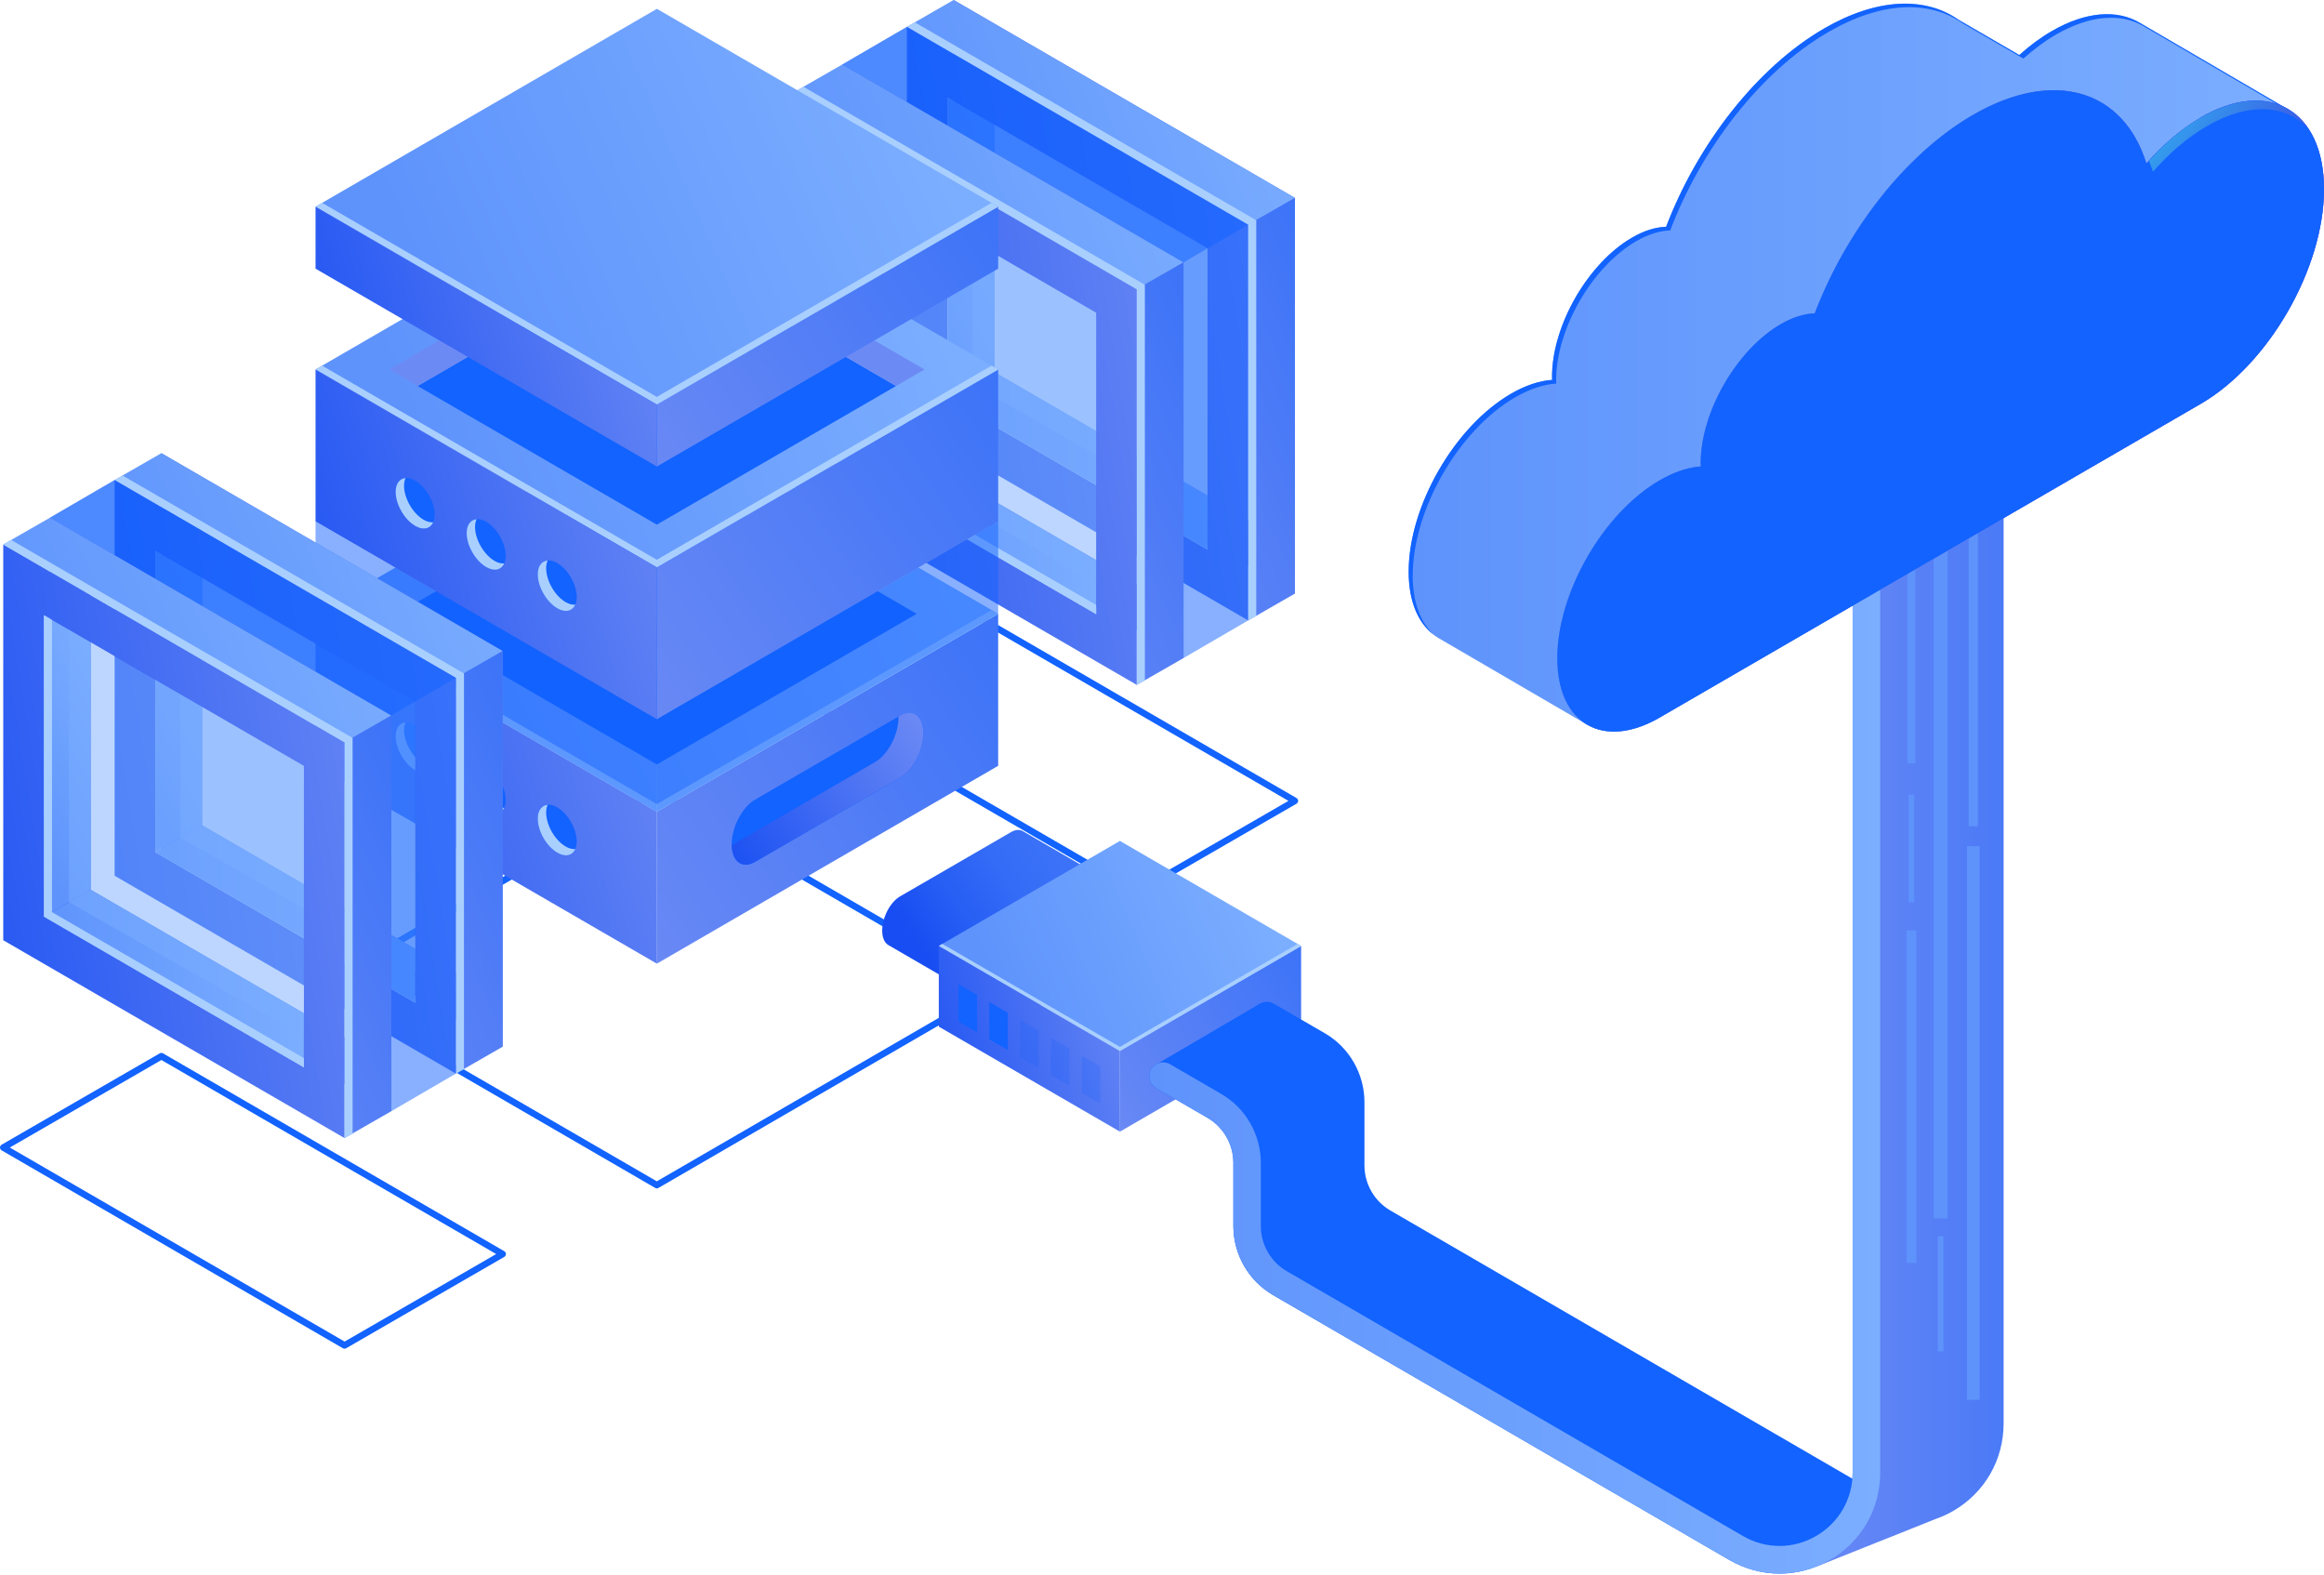<svg width="900" height="610" viewBox="0 0 900 610" fill="none" xmlns="http://www.w3.org/2000/svg">
<path d="M440.235 346.754C440.021 346.754 439.806 346.692 439.592 346.569L307.429 269.961C307.03 269.745 306.785 269.314 306.785 268.853C306.785 268.391 307.03 267.991 307.429 267.745L368.651 232.38C369.05 232.164 369.51 232.164 369.908 232.38L502.071 308.988C502.469 309.204 502.714 309.635 502.714 310.096C502.714 310.558 502.469 310.958 502.071 311.204L440.848 346.569C440.665 346.692 440.45 346.723 440.205 346.723L440.235 346.754ZM310.617 268.853L440.266 343.984L498.974 310.096L369.326 234.965L310.648 268.853H310.617Z" fill="#1263FF"/>
<path d="M369.295 -0V153.217L501.458 229.825V76.608L369.295 -0ZM385.083 27.424L485.7 85.749V202.401L385.083 144.075V27.424Z" fill="url(#paint0_linear_2489_10)"/>
<path d="M351.207 10.403V163.62L483.37 240.229V87.011L351.207 10.403ZM366.995 37.827L467.612 96.153V212.805L366.995 154.479V37.827Z" fill="url(#paint1_linear_2489_10)"/>
<path d="M351.207 10.403L369.295 -0L501.488 76.608L483.37 87.011L351.207 10.403Z" fill="url(#paint2_linear_2489_10)"/>
<path d="M501.488 76.608L483.37 87.011V240.229L501.488 229.825V76.608Z" fill="url(#paint3_linear_2489_10)"/>
<path d="M385.083 144.075L366.995 154.479V37.827L385.083 48.322V144.075Z" fill="url(#paint4_linear_2489_10)"/>
<path d="M385.083 144.075L366.995 154.479L467.612 212.774V191.906L385.083 144.075Z" fill="url(#paint5_linear_2489_10)"/>
<path opacity="0.5" d="M376.683 148.908V43.49L467.612 96.153V200.739L376.683 148.908Z" fill="#7BAEFF"/>
<path d="M326.191 24.961V178.178L458.354 254.787V101.57L326.191 24.961ZM341.949 52.385L442.566 110.711V227.363L341.949 169.037V52.385Z" fill="url(#paint6_linear_2489_10)"/>
<path d="M308.073 35.365V188.582L440.236 265.19V111.973L308.073 35.365ZM323.862 62.789L424.478 121.114V237.766L323.862 179.44V62.789Z" fill="url(#paint7_linear_2489_10)"/>
<path d="M308.073 35.364L326.192 24.961L458.354 101.57L440.236 111.973L308.073 35.364Z" fill="url(#paint8_linear_2489_10)"/>
<path d="M458.355 101.57L440.237 111.973V265.19L458.355 254.787V101.57Z" fill="url(#paint9_linear_2489_10)"/>
<path d="M341.949 169.037L323.861 179.44V62.789L341.949 73.284V169.037Z" fill="url(#paint10_linear_2489_10)"/>
<path d="M341.949 169.037L323.861 179.44L424.477 237.735V216.867L341.949 169.037Z" fill="url(#paint11_linear_2489_10)"/>
<path opacity="0.5" d="M333.549 173.869V68.452L424.478 121.114V225.701L333.549 173.869Z" fill="#7BAEFF"/>
<path d="M440.236 111.973L308.073 35.365L311.2 33.641L443.363 110.25V263.467L440.236 265.19V111.973Z" fill="#A9CFFF"/>
<path d="M483.372 87.011L351.209 10.403L354.336 8.679L486.499 85.288V238.505L483.372 240.228V87.011Z" fill="#A9CFFF"/>
<path d="M323.861 62.789L326.988 64.605V177.717L424.477 234.227V237.735L323.861 179.44V62.789Z" fill="#A9CFFF"/>
<path opacity="0.5" d="M326.191 24.962L351.208 10.403L483.37 87.012V240.229L458.354 254.787V101.57L326.191 24.962Z" fill="#1263FF"/>
<path opacity="0.5" d="M483.37 87.012L458.354 101.57L326.191 24.962L351.208 10.403L483.37 87.012Z" fill="#1263FF"/>
<path d="M254.362 460.144C254.147 460.144 253.933 460.082 253.718 459.959L122.322 383.781C121.923 383.566 121.678 383.135 121.678 382.673C121.678 382.212 121.923 381.811 122.322 381.565L253.749 305.388C254.147 305.172 254.638 305.172 255.006 305.388L386.402 381.565C386.8 381.781 387.046 382.212 387.046 382.673C387.046 383.135 386.8 383.535 386.402 383.781L255.006 459.959C254.822 460.082 254.607 460.144 254.362 460.144ZM125.48 382.704L254.362 457.404L383.244 382.704L254.362 308.004L125.48 382.704Z" fill="#1263FF"/>
<path d="M254.362 373.132L386.556 296.523V237.674L254.362 314.282V373.132Z" fill="url(#paint12_linear_2489_10)"/>
<path d="M254.362 314.282L386.555 237.674L254.393 161.065L122.2 237.674L254.362 314.282Z" fill="url(#paint13_linear_2489_10)"/>
<path d="M254.362 296L355.009 237.674L254.393 179.348L153.746 237.674L254.362 296Z" fill="#1263FF"/>
<path d="M122.2 296.523L254.393 373.132V314.282L122.2 237.674V296.523Z" fill="url(#paint14_linear_2489_10)"/>
<path d="M254.362 278.517L386.556 201.909V143.06L254.362 219.668V278.517Z" fill="url(#paint15_linear_2489_10)"/>
<path d="M254.362 219.668L386.555 143.06L254.393 66.451L122.2 143.06L254.362 219.668Z" fill="url(#paint16_linear_2489_10)"/>
<path d="M254.362 216.744L384.011 141.582L386.555 143.06L254.362 219.668L122.2 143.06L124.744 141.582L254.362 216.744Z" fill="#A9CFFF"/>
<path d="M254.362 311.358L384.011 236.197L386.555 237.674L254.362 314.282L122.2 237.674L124.744 236.197L254.362 311.358Z" fill="#A9CFFF"/>
<path d="M254.393 95.753L347.008 149.462L254.362 203.14L161.747 149.462L254.393 95.753Z" fill="#1263FF"/>
<path d="M254.393 95.753L161.748 149.462L150.742 143.06L254.393 83.01L358.014 143.06L347.008 149.462L254.393 95.753Z" fill="#6C8AF4"/>
<path d="M122.2 201.909L254.393 278.517V219.668L122.2 143.06V201.909Z" fill="url(#paint17_linear_2489_10)"/>
<path d="M208.254 222.377C208.254 227.209 211.627 233.088 215.796 235.519C219.965 237.951 223.338 235.981 223.338 231.149C223.338 226.317 219.965 220.438 215.796 218.006C211.627 215.575 208.254 217.545 208.254 222.377Z" fill="#1263FF"/>
<path d="M180.755 206.403C180.755 211.235 184.127 217.114 188.297 219.545C192.466 221.977 195.838 220.007 195.838 215.175C195.838 210.343 192.466 204.464 188.297 202.032C184.127 199.601 180.755 201.571 180.755 206.403Z" fill="#1263FF"/>
<path d="M153.225 190.459C153.225 195.292 156.597 201.17 160.766 203.602C164.936 206.033 168.308 204.063 168.308 199.231C168.308 194.399 164.936 188.52 160.766 186.089C156.597 183.657 153.225 185.627 153.225 190.459Z" fill="#1263FF"/>
<path d="M212.087 217.021C211.719 217.822 211.504 218.837 211.504 220.007C211.504 224.839 214.876 230.718 219.046 233.149C220.395 233.95 221.682 234.227 222.786 234.134C221.652 236.658 218.954 237.366 215.796 235.519C211.627 233.088 208.254 227.209 208.254 222.377C208.254 219.114 209.818 217.206 212.087 217.021Z" fill="#A9CFFF"/>
<path d="M184.555 201.047C184.187 201.847 183.973 202.863 183.973 204.033C183.973 208.865 187.345 214.744 191.514 217.175C192.863 217.976 194.151 218.253 195.255 218.16C194.12 220.715 191.422 221.392 188.265 219.545C184.095 217.114 180.723 211.235 180.723 206.403C180.723 203.14 182.287 201.232 184.555 201.047Z" fill="#A9CFFF"/>
<path d="M157.057 185.104C156.689 185.904 156.474 186.92 156.474 188.089C156.474 192.921 159.847 198.8 164.016 201.232C165.365 202.032 166.652 202.309 167.756 202.217C166.622 204.741 163.924 205.448 160.766 203.602C156.597 201.17 153.225 195.291 153.225 190.459C153.225 187.197 154.788 185.288 157.057 185.104Z" fill="#A9CFFF"/>
<path d="M208.254 316.991C208.254 321.823 211.627 327.702 215.796 330.134C219.965 332.565 223.338 330.595 223.338 325.763C223.338 320.931 219.965 315.052 215.796 312.62C211.627 310.189 208.254 312.159 208.254 316.991Z" fill="#1263FF"/>
<path d="M180.755 301.017C180.755 305.849 184.127 311.728 188.297 314.159C192.466 316.591 195.838 314.621 195.838 309.789C195.838 304.956 192.466 299.078 188.297 296.646C184.127 294.214 180.755 296.184 180.755 301.017Z" fill="#1263FF"/>
<path d="M153.225 285.073C153.225 289.906 156.597 295.784 160.766 298.216C164.936 300.647 168.308 298.678 168.308 293.845C168.308 289.013 164.936 283.134 160.766 280.703C156.597 278.271 153.225 280.241 153.225 285.073Z" fill="#1263FF"/>
<path d="M212.087 311.635C211.719 312.436 211.504 313.451 211.504 314.621C211.504 319.453 214.876 325.332 219.046 327.763C220.395 328.564 221.682 328.841 222.786 328.748C221.652 331.303 218.954 331.98 215.796 330.133C211.627 327.702 208.254 321.823 208.254 316.991C208.254 313.728 209.818 311.82 212.087 311.635Z" fill="#A9CFFF"/>
<path d="M184.555 295.661C184.187 296.462 183.973 297.477 183.973 298.647C183.973 303.479 187.345 309.358 191.514 311.789C192.863 312.59 194.151 312.867 195.255 312.774C194.12 315.329 191.422 316.006 188.265 314.159C184.095 311.728 180.723 305.849 180.723 301.017C180.723 297.754 182.287 295.846 184.555 295.661Z" fill="#A9CFFF"/>
<path d="M157.057 279.718C156.689 280.518 156.474 281.533 156.474 282.703C156.474 287.535 159.847 293.414 164.016 295.846C165.365 296.646 166.652 296.923 167.756 296.831C166.622 299.385 163.924 300.062 160.766 298.216C156.597 295.784 153.225 289.905 153.225 285.073C153.225 281.811 154.788 279.902 157.057 279.718Z" fill="#A9CFFF"/>
<path d="M254.362 180.641L386.556 104.032V80.025L254.362 156.633V180.641Z" fill="url(#paint18_linear_2489_10)"/>
<path d="M254.362 156.633L386.555 80.025L254.393 3.416L122.2 80.025L254.362 156.633Z" fill="url(#paint19_linear_2489_10)"/>
<path d="M254.362 153.678L384.011 78.547L386.555 80.025L254.362 156.633L122.2 80.025L124.744 78.547L254.362 153.678Z" fill="#A9CFFF"/>
<path d="M122.2 104.032L254.393 180.641V156.633L122.2 80.025V104.032Z" fill="url(#paint20_linear_2489_10)"/>
<path opacity="0.5" d="M386.555 201.909V237.674L254.361 314.282L254.392 278.517L386.555 201.909Z" fill="#1263FF"/>
<path opacity="0.5" d="M122.2 201.909V237.674L254.362 314.282L254.393 278.517L122.2 201.909Z" fill="#1263FF"/>
<path d="M292.377 333.735L348.541 301.201C353.507 298.308 357.554 290.583 357.554 283.935C357.554 277.286 353.538 274.208 348.541 277.102L292.377 309.635C287.411 312.528 283.364 320.254 283.364 326.902C283.364 333.55 287.38 336.628 292.377 333.735Z" fill="#1263FF"/>
<path d="M338.945 295.046C343.911 292.152 347.958 284.427 347.958 277.779C347.958 277.656 347.958 277.532 347.958 277.409L348.54 277.071C353.507 274.178 357.553 277.255 357.553 283.904C357.553 290.552 353.537 298.277 348.54 301.171L292.377 333.704C287.502 336.535 283.547 333.642 283.394 327.24L338.945 295.046Z" fill="url(#paint21_linear_2489_10)"/>
<path d="M133.42 522.224C133.205 522.224 132.99 522.163 132.776 522.04L0.644 445.431C0.245 445.216 0 444.785 0 444.323C0 443.862 0.245 443.461 0.644 443.215L61.866 407.85C62.264 407.635 62.724 407.635 63.123 407.85L195.285 484.459C195.684 484.674 195.929 485.105 195.929 485.567C195.929 486.029 195.684 486.429 195.285 486.675L134.063 522.04C133.879 522.163 133.665 522.194 133.45 522.194L133.42 522.224ZM3.801 444.323L133.45 519.454L192.158 485.567L62.51 410.436L3.801 444.323Z" fill="#1263FF"/>
<path d="M62.48 175.47V328.687L194.642 405.296V252.079L62.48 175.47ZM78.268 202.894L178.884 261.22V377.872L78.268 319.546V202.894Z" fill="url(#paint22_linear_2489_10)"/>
<path d="M44.392 185.873V339.09L176.555 415.699V262.482L44.392 185.873ZM60.15 213.297L160.766 271.623V388.275L60.15 329.949V213.297Z" fill="url(#paint23_linear_2489_10)"/>
<path d="M44.392 185.873L62.48 175.47L194.642 252.079L176.555 262.482L44.392 185.873Z" fill="url(#paint24_linear_2489_10)"/>
<path d="M194.642 252.078L176.555 262.482V415.699L194.642 405.296V252.078Z" fill="url(#paint25_linear_2489_10)"/>
<path d="M78.268 319.546L60.149 329.949V213.297L78.237 223.793L78.268 319.546Z" fill="url(#paint26_linear_2489_10)"/>
<path d="M78.268 319.546L60.149 329.949L160.766 388.244L160.797 367.376L78.268 319.546Z" fill="url(#paint27_linear_2489_10)"/>
<path opacity="0.5" d="M69.838 324.378V218.961L160.767 271.623V376.21L69.838 324.378Z" fill="#7BAEFF"/>
<path d="M19.376 200.432V353.649L151.539 430.257V277.04L19.376 200.432ZM35.134 227.856L135.75 286.181V402.833L35.134 344.507V227.856Z" fill="url(#paint28_linear_2489_10)"/>
<path d="M1.256 210.835V364.052L133.419 440.66V287.443L1.256 210.835ZM17.045 238.259L117.661 296.585V413.236L17.045 354.91V238.259Z" fill="url(#paint29_linear_2489_10)"/>
<path d="M1.256 210.835L19.375 200.432L151.537 277.04L133.419 287.443L1.256 210.835Z" fill="url(#paint30_linear_2489_10)"/>
<path d="M151.538 277.04L133.42 287.443V440.66L151.538 430.257V277.04Z" fill="url(#paint31_linear_2489_10)"/>
<path d="M35.133 344.507L17.045 354.91V238.259L35.133 248.754V344.507Z" fill="url(#paint32_linear_2489_10)"/>
<path d="M35.133 344.507L17.045 354.91L117.661 413.206V392.338L35.133 344.507Z" fill="url(#paint33_linear_2489_10)"/>
<path opacity="0.5" d="M26.732 349.34V243.922L117.661 296.585V401.171L26.732 349.34Z" fill="#7BAEFF"/>
<path d="M133.419 287.443L1.257 210.835L4.384 209.111L136.546 285.72V438.937L133.419 440.66V287.443Z" fill="#A9CFFF"/>
<path d="M176.555 262.482L44.392 185.873L47.519 184.15L179.682 260.758V413.975L176.555 415.699V262.482Z" fill="#A9CFFF"/>
<path d="M17.045 238.259L20.142 240.075V353.187L117.662 409.697V413.206L17.045 354.91V238.259Z" fill="#A9CFFF"/>
<path opacity="0.5" d="M19.375 200.432L44.392 185.873L176.554 262.482V415.699L151.538 430.257V277.04L19.375 200.432Z" fill="#1263FF"/>
<path opacity="0.5" d="M176.554 262.482L151.538 277.04L19.375 200.432L44.392 185.873L176.554 262.482Z" fill="#1263FF"/>
<path d="M341.643 360.328C341.643 355.218 344.739 349.309 348.54 347.093L391.583 322.162C393.392 321.116 395.047 321.116 396.273 321.916L443.792 349.494L391.399 393.415L343.972 365.899C342.562 365.037 341.643 363.098 341.643 360.328Z" fill="url(#paint34_linear_2489_10)"/>
<path d="M395.936 393.045L438.978 368.115C442.78 365.899 445.876 359.989 445.876 354.88C445.876 349.77 442.78 347.431 438.978 349.647L395.936 374.578C392.134 376.794 389.038 382.704 389.038 387.813C389.038 392.922 392.134 395.262 395.936 393.045Z" fill="url(#paint35_linear_2489_10)"/>
<path d="M433.704 438.168L503.878 397.509V366.268L433.704 406.927V438.168Z" fill="url(#paint36_linear_2489_10)"/>
<path d="M433.704 406.927L503.878 366.268L433.704 325.609L363.561 366.268L433.704 406.927Z" fill="url(#paint37_linear_2489_10)"/>
<path d="M363.561 397.509L433.704 438.168V406.927L363.561 366.268V397.509Z" fill="url(#paint38_linear_2489_10)"/>
<path d="M433.705 405.357L502.53 365.468L503.879 366.268L433.705 406.927L363.562 366.268L364.91 365.468L433.705 405.357Z" fill="#A9CFFF"/>
<path d="M447.226 412.467L487.938 388.614L522.243 416.191L525.156 439.983V461.682L685.768 558.79L719.613 578.888L714.463 594.432L690.918 603.819L658.33 594.093L575.955 542.323L503.88 502.157L483.707 486.613L482.42 453.588L479.814 433.489L447.226 412.467Z" fill="#1263FF"/>
<path d="M689.201 609.298C695.885 609.298 702.568 607.543 708.669 604.004C720.87 596.925 728.136 584.275 728.136 570.116V175.593C728.136 172.638 725.745 170.238 722.802 170.238C719.859 170.238 717.467 172.638 717.467 175.593V570.116C717.467 580.396 712.164 589.599 703.304 594.739C694.444 599.879 683.836 599.879 674.977 594.739L498.3 492.184C492.107 488.583 488.275 481.904 488.275 474.733V450.263C488.275 439.275 482.389 429.057 472.916 423.547L453.111 412.067C450.567 410.59 447.317 411.451 445.846 414.037C444.374 416.591 445.263 419.854 447.808 421.331L467.612 432.812C473.805 436.413 477.637 443.092 477.637 450.263V474.733C477.637 485.721 483.523 495.939 492.996 501.449L669.673 604.004C675.774 607.543 682.457 609.298 689.14 609.298H689.201Z" fill="#1263FF"/>
<path d="M485.976 390.553C487.448 387.998 490.697 387.136 493.242 388.583L513.046 400.063C522.519 405.542 528.405 415.791 528.405 426.779V451.249C528.405 458.42 532.238 465.099 538.43 468.7L722.771 575.687C726.419 577.811 730.343 579.042 734.329 579.412C733.961 582.951 734.084 586.552 733.808 590.123C728.167 589.661 722.587 587.937 717.437 584.952L533.096 477.965C523.623 472.486 517.737 462.237 517.737 451.249V426.779C517.737 419.608 513.905 412.929 507.712 409.328L487.907 397.847C485.363 396.37 484.505 393.107 485.945 390.553H485.976Z" fill="#1263FF"/>
<path d="M704.529 606.097L720.716 585.783L723.015 561.744V503.449L722.862 197.262L765.261 204.495V184.704C765.261 181.749 767.652 179.348 770.595 179.348C773.538 179.348 775.93 181.749 775.93 184.704V551.126C775.93 565.253 768.633 577.934 756.462 585.013C754.255 586.275 751.986 587.322 749.656 588.122L704.591 606.128L704.529 606.097Z" fill="url(#paint39_linear_2489_10)"/>
<path d="M689.201 609.298C695.885 609.298 702.568 607.543 708.669 604.004C720.87 596.925 728.136 584.275 728.136 570.116V175.593C728.136 172.638 725.745 170.238 722.802 170.238C719.859 170.238 717.467 172.638 717.467 175.593V570.116C717.467 580.396 712.164 589.599 703.304 594.739C694.444 599.879 683.836 599.879 674.977 594.739L498.3 492.184C492.107 488.583 488.275 481.904 488.275 474.733V450.263C488.275 439.275 482.389 429.057 472.916 423.547L453.111 412.067C450.567 410.59 447.317 411.451 445.846 414.037C444.374 416.591 445.263 419.854 447.808 421.331L467.612 432.812C473.805 436.413 477.637 443.092 477.637 450.263V474.733C477.637 485.721 483.523 495.939 492.996 501.449L669.673 604.004C675.774 607.543 682.457 609.298 689.14 609.298H689.201Z" fill="url(#paint40_linear_2489_10)"/>
<path opacity="0.2" d="M418.898 423.178L426.072 427.333V412.898L418.898 408.743V423.178Z" fill="#1263FF"/>
<path opacity="0.2" d="M406.972 416.284L414.145 420.439V405.973L406.972 401.848V416.284Z" fill="#1263FF"/>
<path opacity="0.2" d="M395.047 409.358L402.221 413.514V399.078L395.047 394.923V409.358Z" fill="#1263FF"/>
<path d="M383.121 402.433L390.294 406.588V392.153L383.121 387.998V402.433Z" fill="#1263FF"/>
<path d="M371.195 395.539L378.369 399.694V385.259L371.195 381.103V395.539Z" fill="#1263FF"/>
<path d="M741.748 210.589H738.683V295.6H741.748V210.589Z" fill="#5E93FC"/>
<path d="M754.224 210.589H748.859V471.778H754.224V210.589Z" fill="#5E93FC"/>
<path d="M765.967 202.863H762.38V319.915H765.967V202.863Z" fill="#5E93FC"/>
<path d="M766.61 327.671H761.735V542.015H766.61V327.671Z" fill="#5E93FC"/>
<path d="M752.631 478.672H750.423V523.271H752.631V478.672Z" fill="#5E93FC"/>
<path d="M741.288 307.665H739.142V349.401H741.288V307.665Z" fill="#5E93FC"/>
<path d="M742.115 360.235H738.344V489.014H742.115V360.235Z" fill="#5E93FC"/>
<path d="M886.818 42.752L828.692 8.833C820.016 3.663 807.968 4.309 794.601 12.034C790.248 14.558 786.017 17.698 782.032 21.299L758.61 7.725C745.734 -1.354 727.125 -0.954 706.401 11.049C680.189 26.254 657.319 56.14 645.24 87.812C641.224 87.935 636.779 89.258 632.058 91.998C614.951 101.909 601.063 126.039 601.063 145.861C601.063 146.292 601.094 146.692 601.125 147.092C596.25 147.43 590.855 149.154 585.183 152.447C563.294 165.128 545.543 195.999 545.543 221.361C545.543 233.919 549.897 242.783 556.979 247L557.163 247.123C557.163 247.123 557.162 247.123 557.193 247.123L614.553 280.549L627.091 220.038L794.663 122.9C816.092 110.496 834.21 83.657 840.311 57.649L886.879 42.69L886.818 42.752Z" fill="url(#paint41_linear_2489_10)"/>
<path d="M547.106 222.777C547.106 197.415 564.857 166.544 586.746 153.863C592.417 150.57 597.813 148.846 602.688 148.508C602.688 148.077 602.626 147.707 602.626 147.277C602.626 127.455 616.483 103.324 633.621 93.414C638.342 90.674 642.818 89.351 646.803 89.228C658.882 57.556 681.752 27.67 707.964 12.465C728.688 0.4 747.328 -0 760.173 9.11L783.595 22.684C787.611 19.083 791.811 15.943 796.164 13.419C809.5 5.694 821.579 5.048 830.255 10.218L886.296 42.906L886.787 42.752L828.661 8.833C819.985 3.663 807.937 4.309 794.57 12.034C790.217 14.558 785.986 17.698 782.001 21.299L758.579 7.725C745.703 -1.354 727.094 -0.954 706.37 11.049C680.158 26.254 657.288 56.14 645.209 87.812C641.193 87.935 636.748 89.258 632.026 91.998C614.92 101.909 601.032 126.039 601.032 145.861C601.032 146.292 601.063 146.692 601.093 147.092C596.219 147.43 590.823 149.154 585.152 152.447C563.263 165.128 545.512 195.999 545.512 221.361C545.512 232.78 549.13 241.09 555.077 245.676C550.08 240.875 547.076 233.088 547.076 222.746L547.106 222.777Z" fill="#1263FF"/>
<path d="M852.175 45.583C844.664 49.954 837.552 56.079 831.206 63.312C822.438 34.995 795.643 26.193 763.944 44.568C737.732 59.772 714.862 89.659 702.783 121.33C698.767 121.453 694.322 122.777 689.601 125.516C672.494 135.427 658.606 159.557 658.606 179.379C658.606 179.81 658.637 180.21 658.668 180.61C653.793 180.949 648.398 182.672 642.726 185.966C620.837 198.646 603.086 229.518 603.086 254.879C603.086 280.241 620.837 290.521 642.726 277.84L852.175 156.418C878.601 141.121 900 103.878 900 73.254C900 42.629 878.571 30.225 852.175 45.522V45.583Z" fill="url(#paint42_linear_2489_10)"/>
<path style="mix-blend-mode:lighten" opacity="0.7" d="M852.175 45.583C844.664 49.954 837.552 56.079 831.206 63.312C822.438 34.995 795.643 26.193 763.944 44.568C737.732 59.772 714.862 89.659 702.783 121.33C698.767 121.453 694.322 122.777 689.601 125.516C672.494 135.427 658.606 159.557 658.606 179.379C658.606 179.81 658.637 180.21 658.668 180.61C653.793 180.949 648.398 182.672 642.726 185.966C620.837 198.646 603.086 229.518 603.086 254.879C603.086 280.241 620.837 290.521 642.726 277.84L852.175 156.418C878.601 141.121 900 103.878 900 73.254C900 42.629 878.571 30.225 852.175 45.522V45.583Z" fill="url(#paint43_linear_2489_10)"/>
<path d="M852.175 45.583C844.664 49.954 837.552 56.079 831.206 63.312C822.438 34.995 795.643 26.193 763.944 44.568C737.732 59.772 714.862 89.659 702.783 121.33C698.767 121.453 694.322 122.777 689.601 125.516C672.494 135.427 658.606 159.557 658.606 179.379C658.606 179.81 658.637 180.21 658.668 180.61C653.793 180.949 648.398 182.672 642.726 185.966C620.837 198.646 603.086 229.518 603.086 254.879C603.086 280.241 620.837 290.521 642.726 277.84L852.175 156.418C878.601 141.121 900 103.878 900 73.254C900 42.629 878.571 30.225 852.175 45.522V45.583Z" fill="#1263FF"/>
<path style="mix-blend-mode:lighten" opacity="0.7" d="M833.75 66.544C840.065 59.28 847.177 53.155 854.719 48.815C870.937 39.428 885.253 40.505 893.899 49.8C885.713 37.642 870.109 35.242 852.175 45.614C845.031 49.739 838.287 55.525 832.217 62.296C832.769 63.681 833.32 65.066 833.78 66.544H833.75Z" fill="url(#paint44_linear_2489_10)"/>
<defs>
<linearGradient id="paint0_linear_2489_10" x1="536.958" y1="84.18" x2="320.254" y2="149.233" gradientUnits="userSpaceOnUse">
<stop stop-color="#6C8AF4"/>
<stop offset="1" stop-color="#174DF2"/>
</linearGradient>
<linearGradient id="paint1_linear_2489_10" x1="521.078" y1="108.218" x2="297.818" y2="144.685" gradientUnits="userSpaceOnUse">
<stop stop-color="#6C8AF4"/>
<stop offset="1" stop-color="#174DF2"/>
</linearGradient>
<linearGradient id="paint2_linear_2489_10" x1="492.689" y1="15.204" x2="354.228" y2="73.812" gradientUnits="userSpaceOnUse">
<stop stop-color="#7BAEFF"/>
<stop offset="1" stop-color="#5E93FC"/>
</linearGradient>
<linearGradient id="paint3_linear_2489_10" x1="530.766" y1="141.706" x2="409.488" y2="194.109" gradientUnits="userSpaceOnUse">
<stop stop-color="#3C73F8"/>
<stop offset="1" stop-color="#6C8AF4"/>
</linearGradient>
<linearGradient id="paint4_linear_2489_10" x1="402.22" y1="77.101" x2="350.655" y2="104.754" gradientUnits="userSpaceOnUse">
<stop stop-color="#7BAEFF"/>
<stop offset="1" stop-color="#5E93FC"/>
</linearGradient>
<linearGradient id="paint5_linear_2489_10" x1="467.612" y1="178.425" x2="366.995" y2="178.425" gradientUnits="userSpaceOnUse">
<stop stop-color="#7BAEFF"/>
<stop offset="1" stop-color="#5E93FC"/>
</linearGradient>
<linearGradient id="paint6_linear_2489_10" x1="493.824" y1="109.141" x2="277.12" y2="174.195" gradientUnits="userSpaceOnUse">
<stop stop-color="#6C8AF4"/>
<stop offset="1" stop-color="#174DF2"/>
</linearGradient>
<linearGradient id="paint7_linear_2489_10" x1="477.975" y1="133.18" x2="254.714" y2="169.647" gradientUnits="userSpaceOnUse">
<stop stop-color="#6C8AF4"/>
<stop offset="1" stop-color="#174DF2"/>
</linearGradient>
<linearGradient id="paint8_linear_2489_10" x1="449.556" y1="40.166" x2="311.094" y2="98.774" gradientUnits="userSpaceOnUse">
<stop stop-color="#7BAEFF"/>
<stop offset="1" stop-color="#5E93FC"/>
</linearGradient>
<linearGradient id="paint9_linear_2489_10" x1="487.663" y1="166.667" x2="366.355" y2="219.071" gradientUnits="userSpaceOnUse">
<stop stop-color="#3C73F8"/>
<stop offset="1" stop-color="#6C8AF4"/>
</linearGradient>
<linearGradient id="paint10_linear_2489_10" x1="359.086" y1="102.062" x2="307.521" y2="129.716" gradientUnits="userSpaceOnUse">
<stop stop-color="#7BAEFF"/>
<stop offset="1" stop-color="#5E93FC"/>
</linearGradient>
<linearGradient id="paint11_linear_2489_10" x1="424.477" y1="203.386" x2="323.861" y2="203.386" gradientUnits="userSpaceOnUse">
<stop stop-color="#7BAEFF"/>
<stop offset="1" stop-color="#5E93FC"/>
</linearGradient>
<linearGradient id="paint12_linear_2489_10" x1="398.175" y1="251.617" x2="231.928" y2="365.775" gradientUnits="userSpaceOnUse">
<stop stop-color="#3C73F8"/>
<stop offset="1" stop-color="#6C8AF4"/>
</linearGradient>
<linearGradient id="paint13_linear_2489_10" x1="353.446" y1="194.953" x2="166.637" y2="274.902" gradientUnits="userSpaceOnUse">
<stop stop-color="#7BAEFF"/>
<stop offset="1" stop-color="#5E93FC"/>
</linearGradient>
<linearGradient id="paint14_linear_2489_10" x1="271.316" y1="280.272" x2="94.185" y2="333.47" gradientUnits="userSpaceOnUse">
<stop stop-color="#6C8AF4"/>
<stop offset="1" stop-color="#174DF2"/>
</linearGradient>
<linearGradient id="paint15_linear_2489_10" x1="398.175" y1="157.003" x2="231.928" y2="271.161" gradientUnits="userSpaceOnUse">
<stop stop-color="#3C73F8"/>
<stop offset="1" stop-color="#6C8AF4"/>
</linearGradient>
<linearGradient id="paint16_linear_2489_10" x1="353.446" y1="100.339" x2="166.637" y2="180.288" gradientUnits="userSpaceOnUse">
<stop stop-color="#7BAEFF"/>
<stop offset="1" stop-color="#5E93FC"/>
</linearGradient>
<linearGradient id="paint17_linear_2489_10" x1="271.316" y1="185.658" x2="94.185" y2="238.855" gradientUnits="userSpaceOnUse">
<stop stop-color="#6C8AF4"/>
<stop offset="1" stop-color="#174DF2"/>
</linearGradient>
<linearGradient id="paint18_linear_2489_10" x1="389.928" y1="82.241" x2="241.323" y2="184.276" gradientUnits="userSpaceOnUse">
<stop stop-color="#3C73F8"/>
<stop offset="1" stop-color="#6C8AF4"/>
</linearGradient>
<linearGradient id="paint19_linear_2489_10" x1="353.446" y1="37.273" x2="166.637" y2="117.222" gradientUnits="userSpaceOnUse">
<stop stop-color="#7BAEFF"/>
<stop offset="1" stop-color="#5E93FC"/>
</linearGradient>
<linearGradient id="paint20_linear_2489_10" x1="264.448" y1="107.264" x2="101.951" y2="156.062" gradientUnits="userSpaceOnUse">
<stop stop-color="#6C8AF4"/>
<stop offset="1" stop-color="#174DF2"/>
</linearGradient>
<linearGradient id="paint21_linear_2489_10" x1="359.424" y1="281.595" x2="279.235" y2="336.638" gradientUnits="userSpaceOnUse">
<stop stop-color="#6C8AF4"/>
<stop offset="1" stop-color="#174DF2"/>
</linearGradient>
<linearGradient id="paint22_linear_2489_10" x1="230.143" y1="259.65" x2="13.439" y2="324.703" gradientUnits="userSpaceOnUse">
<stop stop-color="#6C8AF4"/>
<stop offset="1" stop-color="#174DF2"/>
</linearGradient>
<linearGradient id="paint23_linear_2489_10" x1="214.263" y1="283.688" x2="-8.997" y2="320.155" gradientUnits="userSpaceOnUse">
<stop stop-color="#6C8AF4"/>
<stop offset="1" stop-color="#174DF2"/>
</linearGradient>
<linearGradient id="paint24_linear_2489_10" x1="185.844" y1="190.675" x2="47.413" y2="249.283" gradientUnits="userSpaceOnUse">
<stop stop-color="#7BAEFF"/>
<stop offset="1" stop-color="#5E93FC"/>
</linearGradient>
<linearGradient id="paint25_linear_2489_10" x1="223.95" y1="317.176" x2="102.673" y2="369.58" gradientUnits="userSpaceOnUse">
<stop stop-color="#3C73F8"/>
<stop offset="1" stop-color="#6C8AF4"/>
</linearGradient>
<linearGradient id="paint26_linear_2489_10" x1="95.374" y1="252.571" x2="43.84" y2="280.225" gradientUnits="userSpaceOnUse">
<stop stop-color="#7BAEFF"/>
<stop offset="1" stop-color="#5E93FC"/>
</linearGradient>
<linearGradient id="paint27_linear_2489_10" x1="160.797" y1="353.895" x2="60.149" y2="353.895" gradientUnits="userSpaceOnUse">
<stop stop-color="#7BAEFF"/>
<stop offset="1" stop-color="#5E93FC"/>
</linearGradient>
<linearGradient id="paint28_linear_2489_10" x1="187.009" y1="284.612" x2="-29.695" y2="349.665" gradientUnits="userSpaceOnUse">
<stop stop-color="#6C8AF4"/>
<stop offset="1" stop-color="#174DF2"/>
</linearGradient>
<linearGradient id="paint29_linear_2489_10" x1="171.127" y1="308.65" x2="-52.102" y2="345.117" gradientUnits="userSpaceOnUse">
<stop stop-color="#6C8AF4"/>
<stop offset="1" stop-color="#174DF2"/>
</linearGradient>
<linearGradient id="paint30_linear_2489_10" x1="142.739" y1="215.636" x2="4.277" y2="274.244" gradientUnits="userSpaceOnUse">
<stop stop-color="#7BAEFF"/>
<stop offset="1" stop-color="#5E93FC"/>
</linearGradient>
<linearGradient id="paint31_linear_2489_10" x1="180.816" y1="342.137" x2="59.538" y2="394.541" gradientUnits="userSpaceOnUse">
<stop stop-color="#3C73F8"/>
<stop offset="1" stop-color="#6C8AF4"/>
</linearGradient>
<linearGradient id="paint32_linear_2489_10" x1="52.27" y1="277.532" x2="0.705" y2="305.186" gradientUnits="userSpaceOnUse">
<stop stop-color="#7BAEFF"/>
<stop offset="1" stop-color="#5E93FC"/>
</linearGradient>
<linearGradient id="paint33_linear_2489_10" x1="117.661" y1="378.856" x2="17.045" y2="378.856" gradientUnits="userSpaceOnUse">
<stop stop-color="#7BAEFF"/>
<stop offset="1" stop-color="#5E93FC"/>
</linearGradient>
<linearGradient id="paint34_linear_2489_10" x1="417.917" y1="337.551" x2="361.767" y2="375.541" gradientUnits="userSpaceOnUse">
<stop stop-color="#3C73F8"/>
<stop offset="0.31" stop-color="#366DF7"/>
<stop offset="0.69" stop-color="#275EF4"/>
<stop offset="1" stop-color="#174DF2"/>
</linearGradient>
<linearGradient id="paint35_linear_2489_10" x1="2533.72" y1="-874.271" x2="2507.07" y2="-818.344" gradientUnits="userSpaceOnUse">
<stop stop-color="#6C8AF4"/>
<stop offset="1" stop-color="#174DF2"/>
</linearGradient>
<linearGradient id="paint36_linear_2489_10" x1="510.071" y1="373.655" x2="421.799" y2="434.27" gradientUnits="userSpaceOnUse">
<stop stop-color="#3C73F8"/>
<stop offset="1" stop-color="#6C8AF4"/>
</linearGradient>
<linearGradient id="paint37_linear_2489_10" x1="486.312" y1="343.584" x2="387.137" y2="386.02" gradientUnits="userSpaceOnUse">
<stop stop-color="#7BAEFF"/>
<stop offset="1" stop-color="#5E93FC"/>
</linearGradient>
<linearGradient id="paint38_linear_2489_10" x1="442.718" y1="388.891" x2="348.661" y2="417.124" gradientUnits="userSpaceOnUse">
<stop stop-color="#6C8AF4"/>
<stop offset="1" stop-color="#174DF2"/>
</linearGradient>
<linearGradient id="paint39_linear_2489_10" x1="813.301" y1="392.707" x2="694.137" y2="392.707" gradientUnits="userSpaceOnUse">
<stop stop-color="#3C73F8"/>
<stop offset="1" stop-color="#6C8AF4"/>
</linearGradient>
<linearGradient id="paint40_linear_2489_10" x1="728.167" y1="389.783" x2="445.171" y2="389.783" gradientUnits="userSpaceOnUse">
<stop stop-color="#7BAEFF"/>
<stop offset="1" stop-color="#5E93FC"/>
</linearGradient>
<linearGradient id="paint41_linear_2489_10" x1="545.513" y1="140.998" x2="886.818" y2="140.998" gradientUnits="userSpaceOnUse">
<stop stop-color="#5E93FC"/>
<stop offset="1" stop-color="#7BAEFF"/>
</linearGradient>
<linearGradient id="paint42_linear_2489_10" x1="712.305" y1="156.062" x2="1009.83" y2="-15.032" gradientUnits="userSpaceOnUse">
<stop stop-color="#7042EA"/>
<stop offset="1" stop-color="#591ED4"/>
</linearGradient>
<linearGradient id="paint43_linear_2489_10" x1="1263.7" y1="157.308" x2="726.849" y2="67.689" gradientUnits="userSpaceOnUse">
<stop stop-color="#591ED4"/>
<stop offset="0.12" stop-color="#5726D5"/>
<stop offset="0.32" stop-color="#543DD7"/>
<stop offset="0.56" stop-color="#4E63DC"/>
<stop offset="0.84" stop-color="#4697E2"/>
<stop offset="1" stop-color="#42B9E7"/>
</linearGradient>
<linearGradient id="paint44_linear_2489_10" x1="906.131" y1="92.521" x2="845.881" y2="43.017" gradientUnits="userSpaceOnUse">
<stop stop-color="#591ED4"/>
<stop offset="0.12" stop-color="#5726D5"/>
<stop offset="0.32" stop-color="#543DD7"/>
<stop offset="0.56" stop-color="#4E63DC"/>
<stop offset="0.84" stop-color="#4697E2"/>
<stop offset="1" stop-color="#42B9E7"/>
</linearGradient>
</defs>
</svg>
